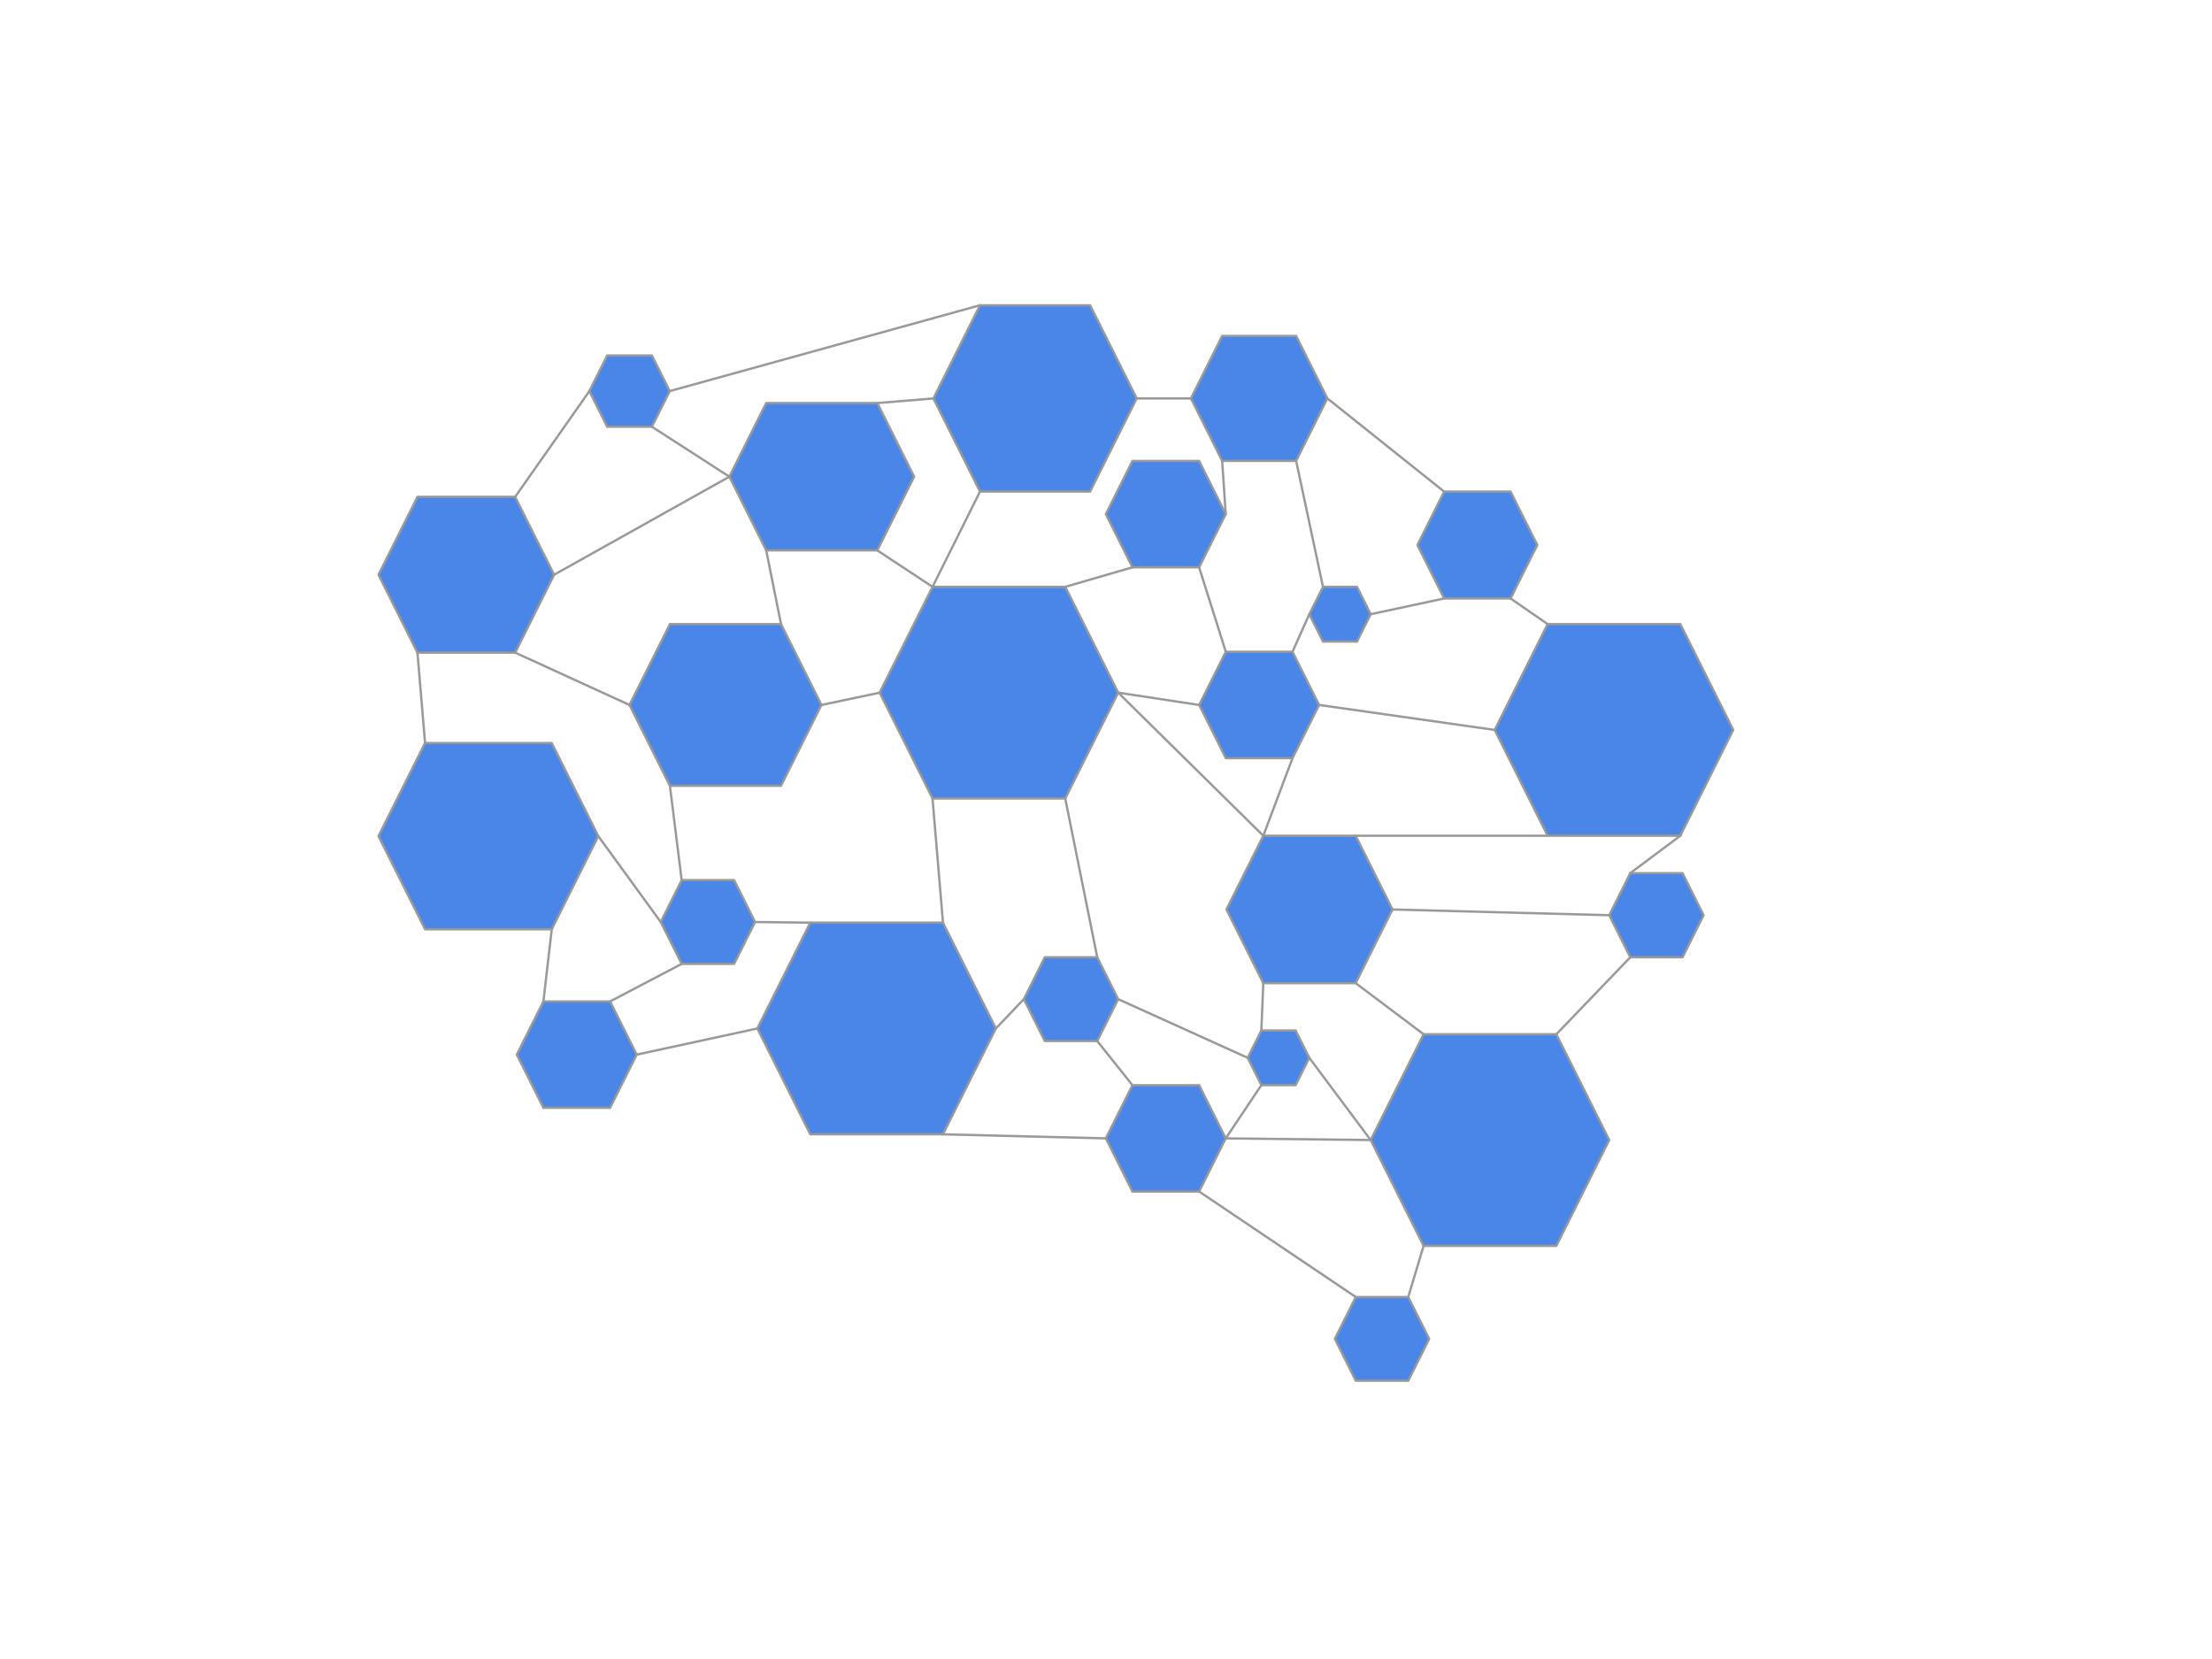 <?xml version="1.0"?>
 <svg version="1.1" viewBox="0.0 0.0 960.0 720.0" fill="none" stroke="none" stroke-linecap="square" stroke-miterlimit="10" xmlns="http://www.w3.org/2000/svg" xmlns:xlink="http://www.w3.org/1999/xlink" width="960.0" height="720.0"><clipPath id="p.0"><path d="m0 0l960.0 0l0 720.0l-960.0 0l0 -720.0z" clip-rule="nonzero"></path></clipPath><g clip-path="url(#p.0)"><path fill="#000000" fill-opacity="0.0" d="m0 0l960.0 0l0 720.0l-960.0 0z" fill-rule="evenodd"></path><path fill="#4a86e8" d="m328.683 446.352l22.961 -45.921l57.606 0l22.961 45.921l-22.961 45.921l-57.606 0z" fill-rule="evenodd"></path><path stroke="#999999" stroke-width="1.0" stroke-linejoin="round" stroke-linecap="butt" d="m328.683 446.352l22.961 -45.921l57.606 0l22.961 45.921l-22.961 45.921l-57.606 0z" fill-rule="evenodd"></path><path fill="#4a86e8" d="m594.878 494.779l22.961 -45.921l57.606 0l22.961 45.921l-22.961 45.921l-57.606 0z" fill-rule="evenodd"></path><path stroke="#999999" stroke-width="1.0" stroke-linejoin="round" stroke-linecap="butt" d="m594.878 494.779l22.961 -45.921l57.606 0l22.961 45.921l-22.961 45.921l-57.606 0z" fill-rule="evenodd"></path><path fill="#4a86e8" d="m648.69 316.782l22.961 -45.921l57.606 0l22.961 45.921l-22.961 45.921l-57.606 0z" fill-rule="evenodd"></path><path stroke="#999999" stroke-width="1.0" stroke-linejoin="round" stroke-linecap="butt" d="m648.69 316.782l22.961 -45.921l57.606 0l22.961 45.921l-22.961 45.921l-57.606 0z" fill-rule="evenodd"></path><path fill="#4a86e8" d="m381.756 300.614l22.961 -45.921l57.606 0l22.961 45.921l-22.961 45.921l-57.606 0z" fill-rule="evenodd"></path><path stroke="#999999" stroke-width="1.0" stroke-linejoin="round" stroke-linecap="butt" d="m381.756 300.614l22.961 -45.921l57.606 0l22.961 45.921l-22.961 45.921l-57.606 0z" fill-rule="evenodd"></path><path fill="#4a86e8" d="m164.265 249.439l16.906 -33.811l42.409 0l16.906 33.811l-16.906 33.811l-42.409 0z" fill-rule="evenodd"></path><path stroke="#999999" stroke-width="1.0" stroke-linejoin="round" stroke-linecap="butt" d="m164.265 249.439l16.906 -33.811l42.409 0l16.906 33.811l-16.906 33.811l-42.409 0z" fill-rule="evenodd"></path><path fill="#4a86e8" d="m164.265 362.889l20.213 -40.425l54.976 0l20.213 40.425l-20.213 40.425l-54.976 0z" fill-rule="evenodd"></path><path stroke="#999999" stroke-width="1.0" stroke-linejoin="round" stroke-linecap="butt" d="m164.265 362.889l20.213 -40.425l54.976 0l20.213 40.425l-20.213 40.425l-54.976 0z" fill-rule="evenodd"></path><path fill="#4a86e8" d="m273.202 305.948l17.543 -35.087l48.22 0l17.543 35.087l-17.543 35.087l-48.22 0z" fill-rule="evenodd"></path><path stroke="#999999" stroke-width="1.0" stroke-linejoin="round" stroke-linecap="butt" d="m273.202 305.948l17.543 -35.087l48.22 0l17.543 35.087l-17.543 35.087l-48.22 0z" fill-rule="evenodd"></path><path fill="#4a86e8" d="m316.543 206.884l15.992 -31.984l48.205 0l15.992 31.984l-15.992 31.984l-48.205 0z" fill-rule="evenodd"></path><path stroke="#999999" stroke-width="1.0" stroke-linejoin="round" stroke-linecap="butt" d="m316.543 206.884l15.992 -31.984l48.205 0l15.992 31.984l-15.992 31.984l-48.205 0z" fill-rule="evenodd"></path><path fill="#4a86e8" d="m405.101 172.916l20.213 -40.425l47.795 0l20.213 40.425l-20.213 40.425l-47.795 0z" fill-rule="evenodd"></path><path stroke="#999999" stroke-width="1.0" stroke-linejoin="round" stroke-linecap="butt" d="m405.101 172.916l20.213 -40.425l47.795 0l20.213 40.425l-20.213 40.425l-47.795 0z" fill-rule="evenodd"></path><path fill="#4a86e8" d="m516.86 172.911l13.559 -27.118l32.094 0l13.559 27.118l-13.559 27.118l-32.094 0z" fill-rule="evenodd"></path><path stroke="#999999" stroke-width="1.0" stroke-linejoin="round" stroke-linecap="butt" d="m516.86 172.911l13.559 -27.118l32.094 0l13.559 27.118l-13.559 27.118l-32.094 0z" fill-rule="evenodd"></path><path fill="#4a86e8" d="m615.156 236.54l11.598 -23.197l28.835 0l11.598 23.197l-11.598 23.197l-28.835 0z" fill-rule="evenodd"></path><path stroke="#999999" stroke-width="1.0" stroke-linejoin="round" stroke-linecap="butt" d="m615.156 236.54l11.598 -23.197l28.835 0l11.598 23.197l-11.598 23.197l-28.835 0z" fill-rule="evenodd"></path><path fill="#4a86e8" d="m568.236 266.566l5.937 -11.874l14.772 0l5.937 11.874l-5.937 11.874l-14.772 0z" fill-rule="evenodd"></path><path stroke="#999999" stroke-width="1.0" stroke-linejoin="round" stroke-linecap="butt" d="m568.236 266.566l5.937 -11.874l14.772 0l5.937 11.874l-5.937 11.874l-14.772 0z" fill-rule="evenodd"></path><path fill="#4a86e8" d="m698.408 397.201l9.126 -18.252l22.693 0l9.126 18.252l-9.126 18.252l-22.693 0z" fill-rule="evenodd"></path><path stroke="#999999" stroke-width="1.0" stroke-linejoin="round" stroke-linecap="butt" d="m698.408 397.201l9.126 -18.252l22.693 0l9.126 18.252l-9.126 18.252l-22.693 0z" fill-rule="evenodd"></path><path fill="#4a86e8" d="m532.281 394.703l15.992 -31.984l40.079 0l15.992 31.984l-15.992 31.984l-40.079 0z" fill-rule="evenodd"></path><path stroke="#999999" stroke-width="1.0" stroke-linejoin="round" stroke-linecap="butt" d="m532.281 394.703l15.992 -31.984l40.079 0l15.992 31.984l-15.992 31.984l-40.079 0z" fill-rule="evenodd"></path><path fill="#4a86e8" d="m520.454 305.953l11.543 -23.087l28.945 0l11.543 23.087l-11.543 23.087l-28.945 0z" fill-rule="evenodd"></path><path stroke="#999999" stroke-width="1.0" stroke-linejoin="round" stroke-linecap="butt" d="m520.454 305.953l11.543 -23.087l28.945 0l11.543 23.087l-11.543 23.087l-28.945 0z" fill-rule="evenodd"></path><path fill="#4a86e8" d="m479.93 223.128l11.543 -23.087l28.945 0l11.543 23.087l-11.543 23.087l-28.945 0z" fill-rule="evenodd"></path><path stroke="#999999" stroke-width="1.0" stroke-linejoin="round" stroke-linecap="butt" d="m479.93 223.128l11.543 -23.087l28.945 0l11.543 23.087l-11.543 23.087l-28.945 0z" fill-rule="evenodd"></path><path fill="#4a86e8" d="m444.341 433.63l9.087 -18.173l22.772 0l9.087 18.173l-9.087 18.173l-22.772 0z" fill-rule="evenodd"></path><path stroke="#999999" stroke-width="1.0" stroke-linejoin="round" stroke-linecap="butt" d="m444.341 433.63l9.087 -18.173l22.772 0l9.087 18.173l-9.087 18.173l-22.772 0z" fill-rule="evenodd"></path><path fill="#4a86e8" d="m479.932 494.051l11.543 -23.087l28.945 0l11.543 23.087l-11.543 23.087l-28.945 0z" fill-rule="evenodd"></path><path stroke="#999999" stroke-width="1.0" stroke-linejoin="round" stroke-linecap="butt" d="m479.932 494.051l11.543 -23.087l28.945 0l11.543 23.087l-11.543 23.087l-28.945 0z" fill-rule="evenodd"></path><path fill="#4a86e8" d="m579.315 581.072l9.087 -18.173l22.772 0l9.087 18.173l-9.087 18.173l-22.772 0z" fill-rule="evenodd"></path><path stroke="#999999" stroke-width="1.0" stroke-linejoin="round" stroke-linecap="butt" d="m579.315 581.072l9.087 -18.173l22.772 0l9.087 18.173l-9.087 18.173l-22.772 0z" fill-rule="evenodd"></path><path fill="#4a86e8" d="m541.483 459.086l5.937 -11.874l14.866 0l5.937 11.874l-5.937 11.874l-14.866 0z" fill-rule="evenodd"></path><path stroke="#999999" stroke-width="1.0" stroke-linejoin="round" stroke-linecap="butt" d="m541.483 459.086l5.937 -11.874l14.866 0l5.937 11.874l-5.937 11.874l-14.866 0z" fill-rule="evenodd"></path><path fill="#4a86e8" d="m286.755 400.148l9.087 -18.173l22.772 0l9.087 18.173l-9.087 18.173l-22.772 0z" fill-rule="evenodd"></path><path stroke="#999999" stroke-width="1.0" stroke-linejoin="round" stroke-linecap="butt" d="m286.755 400.148l9.087 -18.173l22.772 0l9.087 18.173l-9.087 18.173l-22.772 0z" fill-rule="evenodd"></path><path fill="#4a86e8" d="m224.29 457.7l11.543 -23.087l28.945 0l11.543 23.087l-11.543 23.087l-28.945 0z" fill-rule="evenodd"></path><path stroke="#999999" stroke-width="1.0" stroke-linejoin="round" stroke-linecap="butt" d="m224.29 457.7l11.543 -23.087l28.945 0l11.543 23.087l-11.543 23.087l-28.945 0z" fill-rule="evenodd"></path><path fill="#4a86e8" d="m255.79 169.738l7.732 -15.465l19.402 0l7.732 15.465l-7.732 15.465l-19.402 0z" fill-rule="evenodd"></path><path stroke="#999999" stroke-width="1.0" stroke-linejoin="round" stroke-linecap="butt" d="m255.79 169.738l7.732 -15.465l19.402 0l7.732 15.465l-7.732 15.465l-19.402 0z" fill-rule="evenodd"></path><path fill="#000000" fill-opacity="0.0" d="m290.656 169.738l134.646 -37.26" fill-rule="evenodd"></path><path stroke="#999999" stroke-width="1.0" stroke-linejoin="round" stroke-linecap="butt" d="m290.656 169.738l134.646 -37.26" fill-rule="evenodd"></path><path fill="#000000" fill-opacity="0.0" d="m493.332 172.911l23.528 0" fill-rule="evenodd"></path><path stroke="#999999" stroke-width="1.0" stroke-linejoin="round" stroke-linecap="butt" d="m493.332 172.911l23.528 0" fill-rule="evenodd"></path><path fill="#000000" fill-opacity="0.0" d="m576.072 172.911l50.677 40.441" fill-rule="evenodd"></path><path stroke="#999999" stroke-width="1.0" stroke-linejoin="round" stroke-linecap="butt" d="m576.072 172.911l50.677 40.441" fill-rule="evenodd"></path><path fill="#000000" fill-opacity="0.0" d="m655.589 259.737l16.063 11.118" fill-rule="evenodd"></path><path stroke="#999999" stroke-width="1.0" stroke-linejoin="round" stroke-linecap="butt" d="m655.589 259.737l16.063 11.118" fill-rule="evenodd"></path><path fill="#000000" fill-opacity="0.0" d="m729.257 362.704l-21.732 16.252" fill-rule="evenodd"></path><path stroke="#999999" stroke-width="1.0" stroke-linejoin="round" stroke-linecap="butt" d="m729.257 362.704l-21.732 16.252" fill-rule="evenodd"></path><path fill="#000000" fill-opacity="0.0" d="m707.534 415.453l-32.094 33.417" fill-rule="evenodd"></path><path stroke="#999999" stroke-width="1.0" stroke-linejoin="round" stroke-linecap="butt" d="m707.534 415.453l-32.094 33.417" fill-rule="evenodd"></path><path fill="#000000" fill-opacity="0.0" d="m617.839 540.701l-6.677 22.205" fill-rule="evenodd"></path><path stroke="#999999" stroke-width="1.0" stroke-linejoin="round" stroke-linecap="butt" d="m617.839 540.701l-6.677 22.205" fill-rule="evenodd"></path><path fill="#000000" fill-opacity="0.0" d="m588.402 562.899l-67.969 -45.764" fill-rule="evenodd"></path><path stroke="#999999" stroke-width="1.0" stroke-linejoin="round" stroke-linecap="butt" d="m588.402 562.899l-67.969 -45.764" fill-rule="evenodd"></path><path fill="#000000" fill-opacity="0.0" d="m531.955 494.047l15.465 -23.087" fill-rule="evenodd"></path><path stroke="#999999" stroke-width="1.0" stroke-linejoin="round" stroke-linecap="butt" d="m531.955 494.047l15.465 -23.087" fill-rule="evenodd"></path><path fill="#000000" fill-opacity="0.0" d="m547.42 447.212l0.85 -20.535" fill-rule="evenodd"></path><path stroke="#999999" stroke-width="1.0" stroke-linejoin="round" stroke-linecap="butt" d="m547.42 447.212l0.85 -20.535" fill-rule="evenodd"></path><path fill="#000000" fill-opacity="0.0" d="m548.273 362.719l12.661 -33.669" fill-rule="evenodd"></path><path stroke="#999999" stroke-width="1.0" stroke-linejoin="round" stroke-linecap="butt" d="m548.273 362.719l12.661 -33.669" fill-rule="evenodd"></path><path fill="#000000" fill-opacity="0.0" d="m560.942 282.867l0 0" fill-rule="evenodd"></path><path stroke="#999999" stroke-width="1.0" stroke-linejoin="round" stroke-linecap="butt" d="m560.942 282.867l0 0" fill-rule="evenodd"></path><path fill="#000000" fill-opacity="0.0" d="m568.236 266.566l-7.307 16.315" fill-rule="evenodd"></path><path stroke="#999999" stroke-width="1.0" stroke-linejoin="round" stroke-linecap="butt" d="m568.236 266.566l-7.307 16.315" fill-rule="evenodd"></path><path fill="#000000" fill-opacity="0.0" d="m594.882 266.566l31.874 -6.835" fill-rule="evenodd"></path><path stroke="#999999" stroke-width="1.0" stroke-linejoin="round" stroke-linecap="butt" d="m594.882 266.566l31.874 -6.835" fill-rule="evenodd"></path><path fill="#000000" fill-opacity="0.0" d="m574.173 254.692l-11.654 -54.677" fill-rule="evenodd"></path><path stroke="#999999" stroke-width="1.0" stroke-linejoin="round" stroke-linecap="butt" d="m574.173 254.692l-11.654 -54.677" fill-rule="evenodd"></path><path fill="#000000" fill-opacity="0.0" d="m520.419 200.041l0 0" fill-rule="evenodd"></path><path stroke="#999999" stroke-width="1.0" stroke-linejoin="round" stroke-linecap="butt" d="m520.419 200.041l0 0" fill-rule="evenodd"></path><path fill="#000000" fill-opacity="0.0" d="m531.962 223.128l-1.543 -23.087" fill-rule="evenodd"></path><path stroke="#999999" stroke-width="1.0" stroke-linejoin="round" stroke-linecap="butt" d="m531.962 223.128l-1.543 -23.087" fill-rule="evenodd"></path><path fill="#000000" fill-opacity="0.0" d="m491.474 246.214l-29.165 8.472" fill-rule="evenodd"></path><path stroke="#999999" stroke-width="1.0" stroke-linejoin="round" stroke-linecap="butt" d="m491.474 246.214l-29.165 8.472" fill-rule="evenodd"></path><path fill="#000000" fill-opacity="0.0" d="m425.313 213.341l-20.598 41.354" fill-rule="evenodd"></path><path stroke="#999999" stroke-width="1.0" stroke-linejoin="round" stroke-linecap="butt" d="m425.313 213.341l-20.598 41.354" fill-rule="evenodd"></path><path fill="#000000" fill-opacity="0.0" d="m380.74 238.868l23.968 15.811" fill-rule="evenodd"></path><path stroke="#999999" stroke-width="1.0" stroke-linejoin="round" stroke-linecap="butt" d="m380.74 238.868l23.968 15.811" fill-rule="evenodd"></path><path fill="#000000" fill-opacity="0.0" d="m380.754 174.932l24.346 -2.016" fill-rule="evenodd"></path><path stroke="#999999" stroke-width="1.0" stroke-linejoin="round" stroke-linecap="butt" d="m380.754 174.932l24.346 -2.016" fill-rule="evenodd"></path><path fill="#000000" fill-opacity="0.0" d="m332.536 238.868l6.425 32" fill-rule="evenodd"></path><path stroke="#999999" stroke-width="1.0" stroke-linejoin="round" stroke-linecap="butt" d="m332.536 238.868l6.425 32" fill-rule="evenodd"></path><path fill="#000000" fill-opacity="0.0" d="m316.543 206.884l-76.063 42.551" fill-rule="evenodd"></path><path stroke="#999999" stroke-width="1.0" stroke-linejoin="round" stroke-linecap="butt" d="m316.543 206.884l-76.063 42.551" fill-rule="evenodd"></path><path fill="#000000" fill-opacity="0.0" d="m223.58 215.628l32.22 -45.89" fill-rule="evenodd"></path><path stroke="#999999" stroke-width="1.0" stroke-linejoin="round" stroke-linecap="butt" d="m223.58 215.628l32.22 -45.89" fill-rule="evenodd"></path><path fill="#000000" fill-opacity="0.0" d="m273.202 305.948l-49.638 -22.709" fill-rule="evenodd"></path><path stroke="#999999" stroke-width="1.0" stroke-linejoin="round" stroke-linecap="butt" d="m273.202 305.948l-49.638 -22.709" fill-rule="evenodd"></path><path fill="#000000" fill-opacity="0.0" d="m259.667 362.889l27.087 37.26" fill-rule="evenodd"></path><path stroke="#999999" stroke-width="1.0" stroke-linejoin="round" stroke-linecap="butt" d="m259.667 362.889l27.087 37.26" fill-rule="evenodd"></path><path fill="#000000" fill-opacity="0.0" d="m295.841 381.975l-5.102 -40.945" fill-rule="evenodd"></path><path stroke="#999999" stroke-width="1.0" stroke-linejoin="round" stroke-linecap="butt" d="m295.841 381.975l-5.102 -40.945" fill-rule="evenodd"></path><path fill="#000000" fill-opacity="0.0" d="m327.7 400.148l23.937 0.283" fill-rule="evenodd"></path><path stroke="#999999" stroke-width="1.0" stroke-linejoin="round" stroke-linecap="butt" d="m327.7 400.148l23.937 0.283" fill-rule="evenodd"></path><path fill="#000000" fill-opacity="0.0" d="m276.322 457.7l52.346 -11.339" fill-rule="evenodd"></path><path stroke="#999999" stroke-width="1.0" stroke-linejoin="round" stroke-linecap="butt" d="m276.322 457.7l52.346 -11.339" fill-rule="evenodd"></path><path fill="#000000" fill-opacity="0.0" d="m239.454 403.314l-3.622 31.307" fill-rule="evenodd"></path><path stroke="#999999" stroke-width="1.0" stroke-linejoin="round" stroke-linecap="butt" d="m239.454 403.314l-3.622 31.307" fill-rule="evenodd"></path><path fill="#000000" fill-opacity="0.0" d="m432.211 446.352l12.126 -12.724" fill-rule="evenodd"></path><path stroke="#999999" stroke-width="1.0" stroke-linejoin="round" stroke-linecap="butt" d="m432.211 446.352l12.126 -12.724" fill-rule="evenodd"></path><path fill="#000000" fill-opacity="0.0" d="m409.25 400.431l-4.535 -53.89" fill-rule="evenodd"></path><path stroke="#999999" stroke-width="1.0" stroke-linejoin="round" stroke-linecap="butt" d="m409.25 400.431l-4.535 -53.89" fill-rule="evenodd"></path><path fill="#000000" fill-opacity="0.0" d="m356.509 305.948l25.26 -5.323" fill-rule="evenodd"></path><path stroke="#999999" stroke-width="1.0" stroke-linejoin="round" stroke-linecap="butt" d="m356.509 305.948l25.26 -5.323" fill-rule="evenodd"></path><path fill="#000000" fill-opacity="0.0" d="m485.284 300.614l35.181 5.354" fill-rule="evenodd"></path><path stroke="#999999" stroke-width="1.0" stroke-linejoin="round" stroke-linecap="butt" d="m485.284 300.614l35.181 5.354" fill-rule="evenodd"></path><path fill="#000000" fill-opacity="0.0" d="m531.997 282.867l-11.591 -36.661" fill-rule="evenodd"></path><path stroke="#999999" stroke-width="1.0" stroke-linejoin="round" stroke-linecap="butt" d="m531.997 282.867l-11.591 -36.661" fill-rule="evenodd"></path><path fill="#000000" fill-opacity="0.0" d="m572.486 305.953l76.189 10.835" fill-rule="evenodd"></path><path stroke="#999999" stroke-width="1.0" stroke-linejoin="round" stroke-linecap="butt" d="m572.486 305.953l76.189 10.835" fill-rule="evenodd"></path><path fill="#000000" fill-opacity="0.0" d="m671.651 362.704l-83.307 0" fill-rule="evenodd"></path><path stroke="#999999" stroke-width="1.0" stroke-linejoin="round" stroke-linecap="butt" d="m671.651 362.704l-83.307 0" fill-rule="evenodd"></path><path fill="#000000" fill-opacity="0.0" d="m698.408 397.201l-94.079 -2.488" fill-rule="evenodd"></path><path stroke="#999999" stroke-width="1.0" stroke-linejoin="round" stroke-linecap="butt" d="m698.408 397.201l-94.079 -2.488" fill-rule="evenodd"></path><path fill="#000000" fill-opacity="0.0" d="m617.839 448.858l-29.48 -22.173" fill-rule="evenodd"></path><path stroke="#999999" stroke-width="1.0" stroke-linejoin="round" stroke-linecap="butt" d="m617.839 448.858l-29.48 -22.173" fill-rule="evenodd"></path><path fill="#000000" fill-opacity="0.0" d="m568.223 459.086l26.646 35.685" fill-rule="evenodd"></path><path stroke="#999999" stroke-width="1.0" stroke-linejoin="round" stroke-linecap="butt" d="m568.223 459.086l26.646 35.685" fill-rule="evenodd"></path><path fill="#000000" fill-opacity="0.0" d="m479.932 494.051l-70.677 -1.764" fill-rule="evenodd"></path><path stroke="#999999" stroke-width="1.0" stroke-linejoin="round" stroke-linecap="butt" d="m479.932 494.051l-70.677 -1.764" fill-rule="evenodd"></path><path fill="#000000" fill-opacity="0.0" d="m282.923 185.202l33.606 21.669" fill-rule="evenodd"></path><path stroke="#999999" stroke-width="1.0" stroke-linejoin="round" stroke-linecap="butt" d="m282.923 185.202l33.606 21.669" fill-rule="evenodd"></path><path fill="#000000" fill-opacity="0.0" d="m548.273 362.719l-62.992 -62.11" fill-rule="evenodd"></path><path stroke="#999999" stroke-width="1.0" stroke-linejoin="round" stroke-linecap="butt" d="m548.273 362.719l-62.992 -62.11" fill-rule="evenodd"></path><path fill="#000000" fill-opacity="0.0" d="m476.199 415.457l-13.89 -68.913" fill-rule="evenodd"></path><path stroke="#999999" stroke-width="1.0" stroke-linejoin="round" stroke-linecap="butt" d="m476.199 415.457l-13.89 -68.913" fill-rule="evenodd"></path><path fill="#000000" fill-opacity="0.0" d="m485.286 433.63l56.189 25.449" fill-rule="evenodd"></path><path stroke="#999999" stroke-width="1.0" stroke-linejoin="round" stroke-linecap="butt" d="m485.286 433.63l56.189 25.449" fill-rule="evenodd"></path><path fill="#000000" fill-opacity="0.0" d="m491.475 470.964l-15.276 -19.15" fill-rule="evenodd"></path><path stroke="#999999" stroke-width="1.0" stroke-linejoin="round" stroke-linecap="butt" d="m491.475 470.964l-15.276 -19.15" fill-rule="evenodd"></path><path fill="#000000" fill-opacity="0.0" d="m531.963 494.051l62.929 0.724" fill-rule="evenodd"></path><path stroke="#999999" stroke-width="1.0" stroke-linejoin="round" stroke-linecap="butt" d="m531.963 494.051l62.929 0.724" fill-rule="evenodd"></path><path fill="#000000" fill-opacity="0.0" d="m264.778 434.614l31.055 -16.283" fill-rule="evenodd"></path><path stroke="#999999" stroke-width="1.0" stroke-linejoin="round" stroke-linecap="butt" d="m264.778 434.614l31.055 -16.283" fill-rule="evenodd"></path><path fill="#000000" fill-opacity="0.0" d="m181.171 283.25l3.307 39.213" fill-rule="evenodd"></path><path stroke="#999999" stroke-width="1.0" stroke-linejoin="round" stroke-linecap="butt" d="m181.171 283.25l3.307 39.213" fill-rule="evenodd"></path></g></svg> 